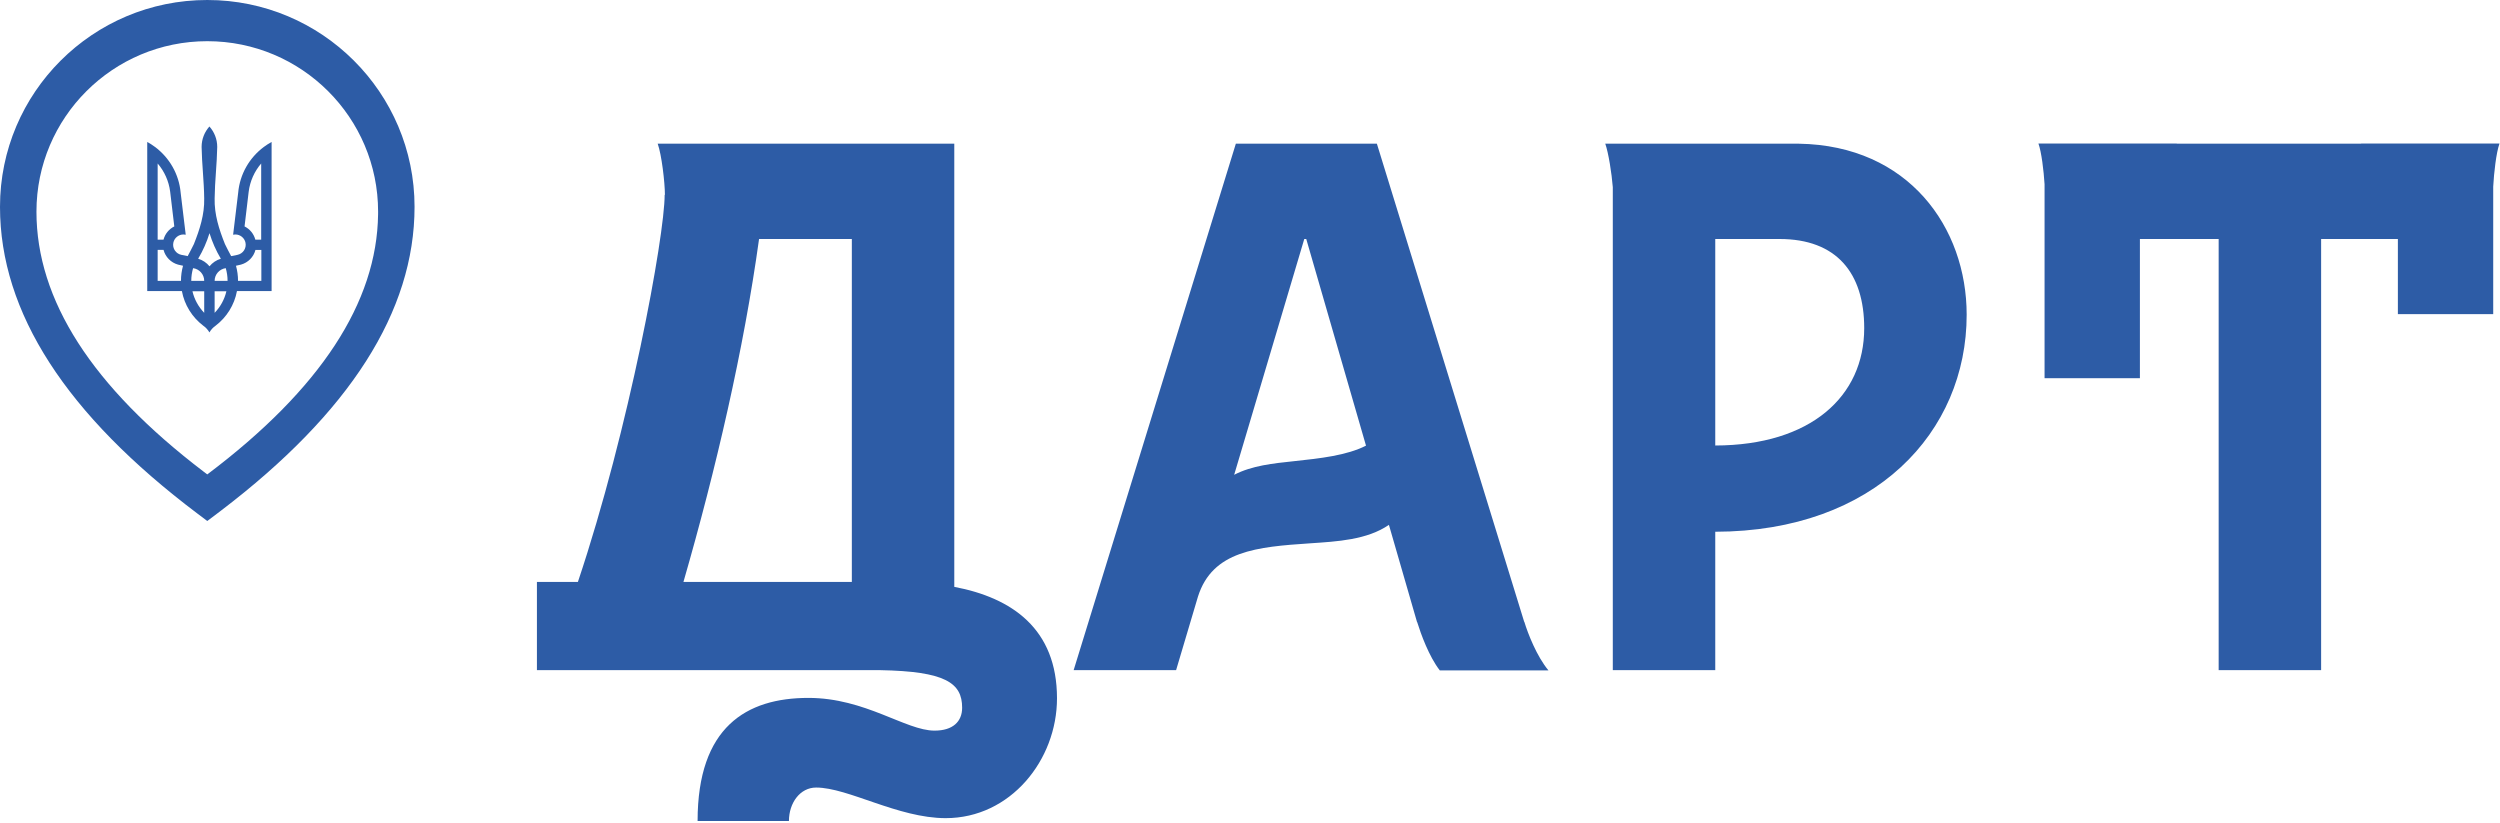 <svg width="4240" height="1395" viewBox="0 0 4240 1395" fill="none" xmlns="http://www.w3.org/2000/svg">
<path fill-rule="evenodd" clip-rule="evenodd" d="M351.54 0C545.68 0 703.08 157.031 703.08 350.762C703.08 528.27 592.901 699.972 374.815 866.042L368.174 871.072L351.54 883.605L334.906 871.072C112.416 703.44 0 530.063 0 350.762C0 157.031 157.4 0 351.54 0ZM351.54 69.858C191.523 69.858 61.823 199.323 61.823 359.003C61.823 508.411 155.574 655.354 345.239 799.828L351.016 804.206L351.54 804.599L352.064 804.206C543.667 659.782 639.335 512.888 641.229 363.53L641.257 359.003C641.257 199.323 511.557 69.858 351.54 69.858Z" fill="#2D5CA6"/>
<path fill-rule="evenodd" clip-rule="evenodd" d="M355.107 214.603C346.916 223.84 341.925 235.924 341.925 249.195C342.408 278.331 346.002 307.432 346.319 336.507C346.969 363.66 338.779 389.155 328.814 414.039C325.492 420.91 321.906 427.633 318.312 434.374L307.767 432.261C298.25 430.375 292.063 421.181 293.97 411.725C295.631 403.457 302.96 397.668 311.133 397.668L314.982 398.079L306.396 326.833C303.593 295.139 287.124 267.286 262.896 249.213C258.731 246.105 254.311 243.258 249.715 240.752V493.693H308.487C312.881 517.355 326.01 538.047 344.465 552.192C348.85 555.195 352.532 559.159 355.177 563.787C357.813 559.159 361.495 555.195 365.889 552.192C384.343 538.012 397.472 517.363 401.866 493.693H460.639V240.752C456.043 243.258 451.623 246.105 447.457 249.213C423.203 267.312 406.77 295.139 403.958 326.833L395.372 398.079L399.221 397.668C407.394 397.703 414.723 403.448 416.384 411.725C418.282 421.181 412.095 430.366 402.587 432.261L392.042 434.374C388.447 427.642 384.853 420.919 381.54 414.039C371.566 389.173 363.376 363.678 364.026 336.507C364.342 307.345 367.937 278.27 368.42 249.195C368.42 235.924 363.429 223.875 355.238 214.603H355.107ZM267.448 277.342C278.763 290.598 286.362 307.1 288.61 325.277L295.605 384.006C286.642 388.457 279.865 396.625 277.294 406.512H267.387V277.36L267.448 277.342ZM442.967 277.368V406.512H433.059C430.506 396.634 423.712 388.467 414.749 384.008L421.744 325.282C424.009 307.124 431.608 290.606 442.906 277.342L442.967 277.368ZM355.319 395.44C360.026 410.743 366.504 425.313 374.559 438.795C366.898 441.103 360.237 445.597 355.319 451.65C350.402 445.597 343.74 441.112 336.08 438.787C344.135 425.278 350.612 410.743 355.319 395.44ZM267.422 423.829H277.378C280.515 435.915 289.988 445.455 301.982 448.789L310.427 450.706C308.168 458.863 306.929 467.422 306.929 476.349H267.387V423.838L267.422 423.829ZM433.296 423.838H443.252V476.349H403.709C403.709 467.474 402.47 458.871 400.212 450.706L408.657 448.789C420.695 445.455 430.159 435.907 433.261 423.829L433.296 423.838ZM327.484 454.773C338.132 456.267 346.341 465.347 346.341 476.349H324.393C324.393 468.86 325.508 461.633 327.484 454.773ZM382.87 454.773C384.845 461.633 385.96 468.842 385.96 476.349H364.013C364.013 465.329 372.221 456.267 382.87 454.773ZM326.389 493.95H346.341V530.572C336.685 520.525 329.663 507.955 326.389 493.95ZM364.013 493.95H383.965C380.735 507.955 373.695 520.542 364.013 530.572V493.95Z" fill="#2D5CA6"/>
<path fill-rule="evenodd" clip-rule="evenodd" d="M1618.47 243.647V995.32C1716.32 1013.87 1792.64 1066.52 1792.67 1184.22C1792.69 1289.05 1713.75 1387.57 1603.89 1387.57C1523.11 1387.57 1438.51 1335.68 1384.13 1335.68C1356.94 1335.68 1338.03 1361.74 1338.03 1392.39H1183.12C1183.12 1233.01 1265.85 1183.64 1371.07 1183.64C1467.62 1183.64 1536.05 1239.14 1584.98 1239.14C1616.09 1239.14 1631.79 1223.8 1631.79 1200.28C1631.78 1158.02 1603.14 1138.62 1492.8 1136.58H910.619V986.954H980.114C1067.19 727.487 1127.25 400.304 1127.25 330.428L1127.7 330.418C1127.62 309.235 1122.17 262.4 1115.43 243.647H1618.47ZM2335.17 243.647L2585 1054.53L2585.28 1054.63C2591.24 1074.39 2606.4 1113.28 2626.18 1136.99H2441.89C2423.55 1113.45 2409.7 1074.95 2403.53 1055.06L2403.26 1054.95L2355.6 890.15C2318.58 915.661 2267.92 918.383 2221.73 921.487C2132.01 927.523 2056.35 934.052 2031.74 1011.86L1994.66 1136.58H1820.9L2096.01 243.647H2335.17ZM3691.77 243.487V243.647H4004.52V243.487H4239.11C4233.61 258.814 4229.75 292.913 4228.49 316.416V532.804H4066.8V405.336H3936.62V1136.58H3762.85V405.336H3629.28V641.41H3467.58V312.489C3466.12 289.257 3462.39 257.98 3457.19 243.487H3691.77ZM2959.51 243.647L3045.22 243.657L3050.89 243.706C3237.24 246.694 3335.46 386.107 3335.46 533.798C3335.46 732.599 3180.16 901.399 2909.07 901.851V1136.58H2735.31V317.491C2733.43 293.767 2728 259.206 2722.52 243.647H2959.51ZM1444.71 405.346H1287.36C1261.61 591.682 1214.3 795.867 1159.11 986.964H1444.71V405.346ZM2215.4 405.346H2212.04L2093.15 805.258C2123.59 789.509 2159.27 785.913 2195.05 782.106C2239.03 777.416 2284.09 772.484 2316.74 755.821L2215.4 405.346ZM3018.22 405.346H2909.07V755.58C3071.04 755.208 3161.7 672.175 3161.7 556.608C3161.7 462.687 3114.46 405.346 3018.22 405.346Z" fill="#2D5CA6"/>
</svg>

